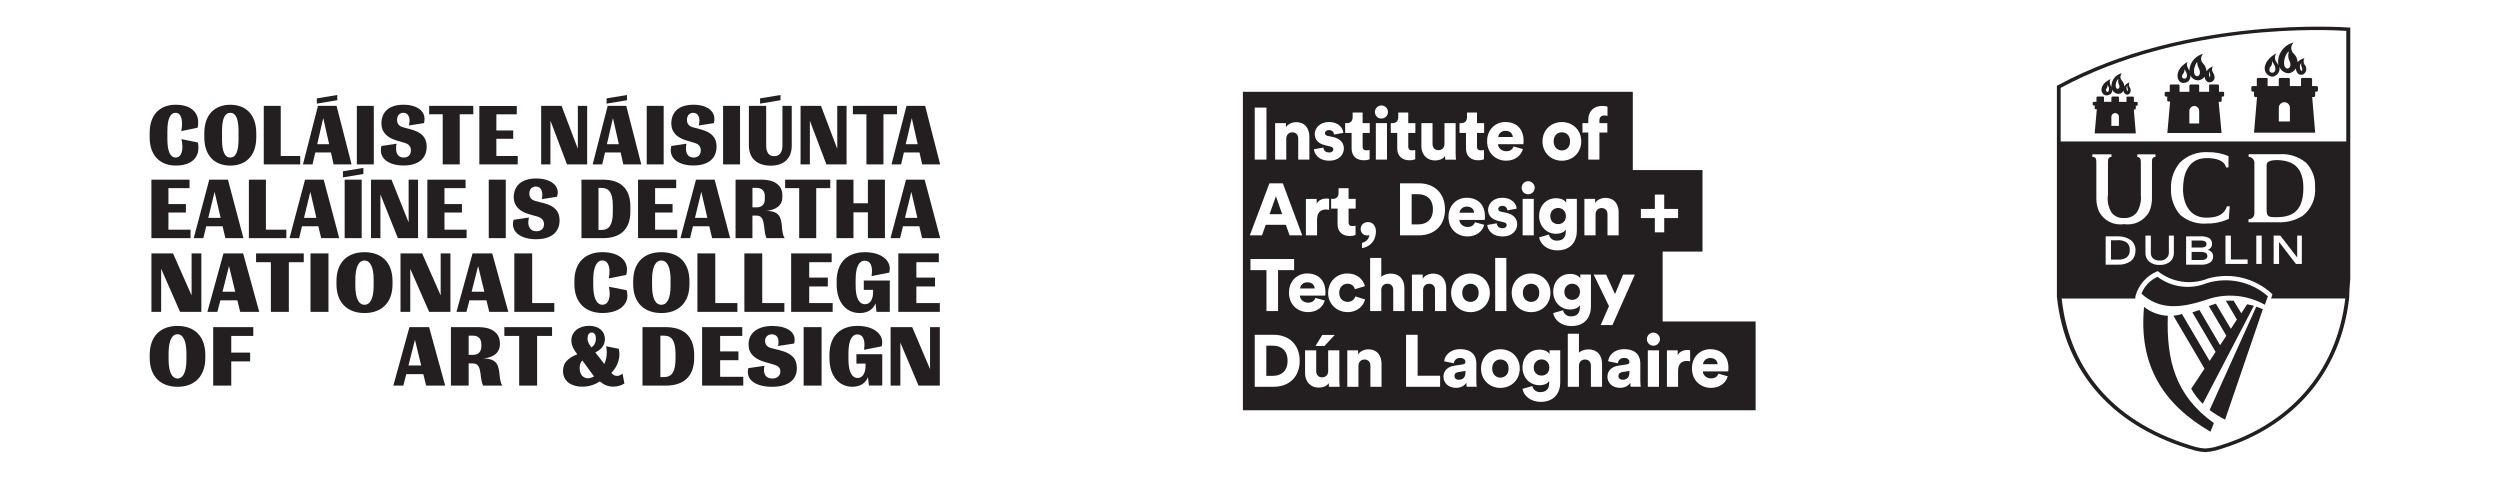<?xml version="1.0" encoding="UTF-8"?>
<svg xmlns="http://www.w3.org/2000/svg" id="Layer_1" data-name="Layer 1" viewBox="0 0 748.85 143.4">
  <defs>
    <style>
      .cls-1 {
        fill: #231f20;
      }
    </style>
  </defs>
  <g>
    <path class="cls-1" d="M704,83.5h0c-.04.41-.3,3.62-.3,5.16v.26c-2.41,22.8-17.03,39.57-40.1,46.05-1,.26-2.02.41-3.05.45-1.01-.04-2.01-.19-2.98-.45-24.42-6.86-39.04-23.21-41.45-46.13v-3.05c-.02-.25-.02-.5,0-.75V25.65l.3-.11c38.93-21.07,86.64-17.3,87.09-17.3h.49v75.26ZM702.5,89.41h-22.2l.38-1.28c-5.15-4.86-12.48-6.64-19.29-4.71-5.06,2.04-10.82,1.19-15.08-2.22-3.28,1.33-5.75,4.12-6.67,7.54-.03.23-.03.45,0,.68h-22.08c2.34,22.05,16.58,37.84,40.32,44.51.88.22,1.77.36,2.68.41.94-.05,1.87-.19,2.79-.41,22.35-6.29,36.59-22.5,39.16-44.51M631.42,58.43v-9.46c0-1.09,0-1.96,1.05-1.96v-.79h-5.73v.79h.15c1.05.04,1.05.79,1.05,1.92v10.06c-.06,1.5.21,2.99.79,4.37,1.44,2.75,4.47,4.27,7.54,3.77,3.06.48,6.08-1.04,7.54-3.77.58-1.38.85-2.87.79-4.37v-10.06c0-1.13,0-1.92,1.05-1.92v-.79h-5.43v.79c1.05.11,1.05.87,1.05,1.96v9.46c.19,1.84-.25,3.68-1.24,5.24-.91,1.13-2.32,1.73-3.77,1.62-1.45.14-2.87-.47-3.77-1.62-.94-1.57-1.33-3.42-1.09-5.24M653.92,56.4c0-2.71.68-9.05,7.05-9.05,3.2,0,5.43.9,5.8,2.79h.75v-3.39c-1.96-.81-4.06-1.21-6.18-1.17-3.11-.19-6.15.95-8.37,3.13-1.83,2.15-2.78,4.91-2.68,7.73-.13,2.93.88,5.79,2.83,7.99,2.24,1.88,5.15,2.79,8.07,2.52,2.23.02,4.43-.46,6.44-1.4l.26-3.77h-.83c-.64,2.11-2.37,3.43-6.14,3.43-6.48,0-7.12-6.75-7.01-8.82M668.24,77.73v-7.16h-1.62v8.48h6.63v-1.32h-5.01ZM661.34,74.83c.27-.1.51-.25.72-.45.36-.34.55-.82.53-1.32.04-.68-.27-1.34-.83-1.73-.8-.41-1.7-.59-2.6-.53h-4.33v8.48h4.56c.91.05,1.82-.17,2.6-.64.61-.41.97-1.11.94-1.85.02-.57-.23-1.11-.68-1.47-.26-.23-.57-.4-.9-.49M649.66,70.57v5.16c0,.66-.31,1.29-.83,1.7-.53.45-1.23.67-1.92.6-.71.06-1.41-.16-1.96-.6-.48-.43-.73-1.06-.68-1.7v-5.16h-1.62v5.16c-.04,1.01.37,1.98,1.13,2.64.9.72,2.05,1.08,3.2.98,1.08.06,2.16-.28,3.01-.94.78-.67,1.21-1.65,1.17-2.68v-5.16h-1.51ZM639.67,75.13c.08-1.21-.42-2.39-1.36-3.17-1.11-.78-2.45-1.19-3.81-1.17h-3.77v8.48h3.77c1.34.07,2.66-.3,3.77-1.06.91-.76,1.42-1.9,1.36-3.09h.04ZM673.7,46.98c1.01.14,1.72,1.06,1.58,2.07v14.66c0,.07.01.13.01.2,0,.98-.8,1.77-1.78,1.76v.9h8.63c2.65.17,5.28-.49,7.54-1.88,2.66-2.05,4.08-5.32,3.77-8.67.14-2.69-.83-5.32-2.68-7.27-2.26-1.87-5.15-2.78-8.06-2.56h-9.16v.79h.15ZM689.72,70.57h-1.62v6.56l-5.05-6.56h-2v8.48h1.62v-6.56l5.05,6.56h1.77v-8.48h.23ZM675.85,79.05h1.62v-8.48h-1.62v8.48ZM702.8,9.25c-4.94-.34-48.99-2.6-85.55,17.07v16.05h85.55V9.25Z"></path>
    <path class="cls-1" d="M693.91,25.79c.23,0,.41.19.41.42v.83c0,.23-.19.41-.42.41h-.41v1.21c0,.23-.19.41-.41.41h-.49l.9,10.67h-18.32l.9-10.67h-.49c-.23,0-.41-.19-.41-.41v-1.21h-.41c-.23,0-.41-.18-.41-.41v-.83c0-.23.19-.42.41-.42h1.24v-2.04c0-.23.18-.41.41-.41h2.49c.34,0,.34.15.34.41v2.04h3.35v-2.04c0-.23.18-.41.41-.41h2.49c.23,0,.41.19.41.41v2.04h3.35v-2.04c0-.23.04-.41.45-.41h2.45c.23,0,.41.19.41.41v2.04h1.24s.06,0,.08,0M684.26,30.62c-.92,0-1.66.74-1.66,1.66v4.11h3.32v-4.11c0-.91-.74-1.65-1.66-1.66"></path>
    <path class="cls-1" d="M663.79,105.62l-7.09-12.06c.68-.23,1.36-.42,2.11-.72l6.29,10.7-1.32,2.07Z"></path>
    <path class="cls-1" d="M653.58,94.05l8.29,14.06,5.01-7.54-5.28-8.97h.3c.42-.18.84-.33,1.28-.45l.57-.19,4.48,7.54,1.81-2.79v-.19.19l-3.32-5.65h2.34l2.3,3.77,1.73-2.68c.69.11,1.36.27,2.03.45l-15.3,29.36c-1.37-1.33-2.54-2.85-3.47-4.52l5.35-8.06-1.36,2.04-9.31-15.83c.85-.11,1.7-.29,2.53-.53"></path>
    <path class="cls-1" d="M663.15,126.72l-1.02,2.6c-14.28-8.29-21.56-20.01-19.9-37.38,2.04,1.6,4.53,2.53,7.12,2.64-.45,13.38,2.3,23.97,13.79,32.15"></path>
    <path class="cls-1" d="M659.42,74.15h-2.94v-2.11h2.67c.48-.03.97.07,1.4.3.27.17.41.48.38.79.02.29-.11.57-.34.75-.36.19-.76.28-1.17.26"></path>
    <path class="cls-1" d="M679.32,88.73l-.9,2.56c-5.48-3.09-12.05-3.59-17.94-1.36-7.35,2.34-13.57,3.01-19.03-1.96.87-2.26,2.61-4.08,4.82-5.05,4.27,3.2,9.92,3.9,14.85,1.85,6.34-1.9,13.22-.4,18.2,3.96"></path>
    <path class="cls-1" d="M675.85,91.86c.67.21,1.33.47,1.96.79l-11.31,33.05c-1.62-.83-3.17-1.79-4.64-2.86l13.98-30.98Z"></path>
    <path class="cls-1" d="M679.21,22.33c-1.77-1.58-.68-4.56,2.64-6.37-.54.78-.54,1.82,0,2.6.23.31.43.63.6.98-.48-3.14,1.54-6.11,4.64-6.82-.08.07-.15.14-.22.22-.81.93-.71,2.33.22,3.14.68.67,1.09,1.57,1.13,2.52.55-.6,1.27-1.01,2.07-1.17-.37.57-.37,1.31,0,1.89.1.1.18.21.26.33.55.91.27,2.09-.64,2.64-1.58.6-2.19-.98-2.19-1.81-.44.77-1.2,1.3-2.07,1.47-1.3.02-2.48-.8-2.9-2.04.01.04.02.08.03.12.27,1.35-.6,2.66-1.95,2.93-.61.02-1.19-.21-1.62-.64M689.38,18.86c-.94.72-.23,2.45,0,2.41.23-.04.42-.57,0-1.36-.13-.33-.13-.69,0-1.02v-.04ZM685.61,15.43c-1.36.72-2.22,4.86-.45,5.12,1.05-.15,1.2-1.28.45-2.71-.25-.76-.25-1.58,0-2.34v-.07ZM679.96,20.11c-.38.83-.23,1.73.75,1.66.98-.08.98-1.24.68-2.04-.26-.51-.55-1-.87-1.47.19.68-.03,1.42-.56,1.89v-.04Z"></path>
    <path class="cls-1" d="M630.1,28.25c-1.21-1.05-.75-3.28,2.07-4.56-.28.57-.28,1.24,0,1.81.07.26.3.38.3.6-.15-1.99,1.21-3.79,3.17-4.18-.03.02-.05.05-.08.08-.58.62-.55,1.6.08,2.18.41.48.65,1.1.68,1.73.35-.6.92-1.04,1.58-1.24-.28.44-.28,1,0,1.43.45.56.45,1.36,0,1.92-.9.98-1.88-.34-1.88-.9-.19.61-.76,1.01-1.4.98-.88.02-1.67-.53-1.96-1.36,0,.03.01.06.02.09.13.8-.42,1.55-1.22,1.68-.47.16-.98.06-1.36-.26M637.26,27.34s.3-.41,0-.98c-.09-.23-.09-.49,0-.72-.68.49,0,1.73,0,1.7M634.32,26.63c.6-.11.72-.75.26-1.62-.14-.45-.14-.94,0-1.39-.79.41-1.32,2.86-.26,3.01M630.81,26.78c-.07.35.15.69.5.76.41-.04.41-.75.41-1.24-.14-.33-.31-.65-.53-.94.16.5.02,1.05-.38,1.39,0,.01,0,.02,0,.03"></path>
    <path class="cls-1" d="M652.94,24.48c-1.43-1.62-.6-4.33,2.34-5.92-.28.5-.28,1.12,0,1.62.2.33.37.67.53,1.02.07-2.44,1.77-4.53,4.15-5.09-.04.04-.08.08-.12.12-.75.81-.7,2.07.12,2.82.58.63.92,1.44.98,2.3.46-.69,1.14-1.2,1.92-1.47-.37.55-.37,1.26,0,1.81.98,1.55.41,2.68-.72,2.94-1.13.26-1.77-.94-1.77-1.66-.43.59-1.08.98-1.81,1.09-1.11.05-2.13-.62-2.52-1.66.03.1.05.2.06.3.11,1.06-.66,2-1.71,2.11-.5.11-1.03-.01-1.43-.34M662.02,21.09c-.68.64-.11,2.15-.11,2.11s.34-.49,0-1.21c-.11-.3-.11-.64,0-.94l.11.04ZM658.37,18.26c-1.32,1.32-1.7,4.45-.26,4.56,1.05-.04,1.05-1.51.45-2.53-.32-.64-.46-1.36-.41-2.07l.23.04ZM654.41,23.54c.79-.07.79-.98.53-1.66-.16-.42-.39-.82-.68-1.17.14.55-.04,1.12-.45,1.51-.41.75-.19,1.39.6,1.32"></path>
    <path class="cls-1" d="M634.17,71.96c1.03-.11,2.07.14,2.94.72.58.58.88,1.37.83,2.19.09.85-.25,1.68-.91,2.22-.76.5-1.66.73-2.56.68h-2.15v-5.8h1.85Z"></path>
    <path class="cls-1" d="M665.93,27.48c.18.03.31.21.28.39v.72s0,.03,0,.04c-.02.19-.19.32-.38.3h-.34v1.21c0,.21-.17.38-.38.38h-.53l.87,9.31h-16.24l.83-9.42h-.49s-.05,0-.08,0c-.19-.02-.32-.19-.3-.38v-1.09h-.38c-.19,0-.36-.15-.38-.34v-.72c0-.21.17-.38.38-.38h1.13v-1.81s0-.03,0-.04c0-.19.15-.34.34-.34h2.3c.3,0,.3.15.3.38v1.81h2.94v-1.81c0-.21.17-.38.38-.38h2.22s.03,0,.04,0c.19.02.32.19.3.38v1.81h2.98v-1.81c0-.38.04-.38.38-.38h2.19s.05,0,.08,0c.19.02.32.19.3.38v1.81h1.09c.06-.02.12-.03.18-.02M658.74,33.22c0-.81-.66-1.47-1.47-1.47-.8.02-1.45.67-1.47,1.47v3.77h2.94v-3.77Z"></path>
    <path class="cls-1" d="M640.14,30.52c.14.04.22.19.18.33v.56c0,.15-.12.26-.26.26h-.3v.83c0,.15-.11.28-.26.3h-.34l.6,7.16h-12.32l.64-7.24h-.34c-.17,0-.3-.13-.3-.3v-.83h-.3c-.15,0-.28-.11-.3-.26v-.57c.02-.15.15-.26.3-.26h.83v-1.32s0-.03,0-.04c.02-.14.15-.24.3-.22h1.7c.26,0,.26.3.26.3v1.28h2.22v-1.32c.02-.15.15-.26.3-.26h1.66s.03,0,.04,0c.14,0,.26.12.26.27v1.32h2.26v-1.32q0-.26.3-.26h1.66c.15,0,.26.12.26.26v1.32h.87s.06,0,.09.01M634.7,34.92c-.02-.6-.53-1.07-1.13-1.05-.61,0-1.11.48-1.13,1.09v2.75h2.26v-2.75s0-.03,0-.04"></path>
    <path class="cls-1" d="M660.74,75.77c.3.22.47.57.45.94.02.35-.16.68-.45.87-.44.24-.94.35-1.43.3h-2.83v-2.41h2.75c.52-.03,1.04.08,1.51.3"></path>
    <path class="cls-1" d="M678.94,62.65v-13.23q0-1.47,3.17-1.47c5.35.11,7.84,2.75,7.84,8.37,0,7.69-4.15,8.74-8.22,8.74-2.45,0-2.79-.3-2.79-2.41"></path>
  </g>
  <path class="cls-1" d="M173.64,110.48v-.41c0-.79.25-1.5.79-2.11l3.5,4.77c-.58.38-1.19.58-1.85.58-1.42,0-2.44-1.24-2.44-2.84M124.28,101.85h.03l1.85,7.62h-3.81l1.93-7.62ZM141.75,100.55c1.55,0,2.44.94,2.44,2.64v.46c0,1.7-.89,2.64-2.44,2.64h-1.37v-5.74h1.37ZM198.95,100.55c2.29,0,3.4,1.55,3.4,5.56v1.22c0,4.06-1.12,5.61-3.4,5.61h-1.14v-12.39h1.14ZM53.17,113.37c-1.62,0-2.67-1.85-2.67-5.71v-1.85c0-3.81,1.04-5.69,2.67-5.69s2.67,1.88,2.67,5.69v1.85c0,3.86-1.02,5.71-2.67,5.71M176,101.47v-.25c0-.89.46-1.62,1.24-1.62s1.24.69,1.24,1.65v.38c0,.96-.46,1.85-1.32,2.44-.56-.71-1.17-1.6-1.17-2.59M246.1,97.99h-5.38v17.52h5.38v-17.52ZM210.3,115.51h12.34v-2.64h-6.93v-4.98h5.48v-2.64h-5.48v-4.62h6.63v-2.64h-12.03v17.52ZM266.77,115.51h2.92v-12.85h.02l5.43,12.85h6.37v-17.52h-2.92v12.52h-.02l-5.33-12.52h-6.47v17.52ZM207.94,107.1v-.66c0-5.92-3.3-8.45-8.56-8.45h-6.93v17.52h6.93c5.26,0,8.56-2.56,8.56-8.4M149.75,102.94v-.08c0-3.2-2.57-4.87-6.3-4.87h-8.38v17.52h5.31v-6.65h1.29c1.8,0,2.03,1.55,2.29,3.2.13,1.19.28,2.44.74,3.45h5.74v-.05c-.58-.89-.71-2.21-.84-3.58-.28-2.34-.64-4.49-4.82-4.49h-.02c2.97-.3,5-1.62,5-4.44M151.07,97.99v2.64h4.44v14.88h5.38v-14.88h4.47v-2.64h-14.29ZM117.81,115.51h3l.89-3.45h5.1l.84,3.45h5.71l-4.82-17.52h-5.89l-4.82,17.52ZM63.86,115.51h5.41v-7.26h5.66v-2.64h-5.66v-4.98h6.6v-2.64h-12.01v17.52ZM224.14,110.28c-.84,3.58,2.31,5.58,7.16,5.58s7.39-2.13,7.39-5.56v-.08c0-2.82-1.6-4.39-4.93-5.26l-2.89-.74c-1.14-.3-1.7-1.12-1.7-2.08v-.05c0-1.27.96-1.95,2.01-1.95,1.65,0,2.33,1.32,1.88,3.5l4.82-.74c.89-3.48-2.26-5.26-6.55-5.26s-7.11,2.03-7.11,5.51v.08c0,2.72,1.88,4.34,4.88,5.2l2.56.74c1.32.38,2.08.89,2.08,2.06v.08c0,1.27-1.02,2.08-2.39,2.08-1.98,0-2.92-1.45-2.36-3.81l-4.85.69ZM256.53,108.91h2.74v.63c0,2.31-.96,3.68-2.36,3.68-1.7,0-2.77-1.78-2.77-5.54v-1.88c0-3.81,1.04-5.64,2.69-5.64,1.45,0,2.49,1.32,1.98,4.62l5.28-1.04c.96-3.35-2.13-6.12-7.21-6.12s-8.43,2.92-8.43,8.71v.91c0,5.66,3.07,8.61,6.83,8.61,2.54,0,3.99-1.17,4.72-2.87l.28,2.51h3.99v-9.39h-7.74v2.79ZM53.17,115.86c4.95,0,8.33-2.95,8.33-8.68v-.84c0-5.79-3.38-8.71-8.33-8.71s-8.33,2.92-8.33,8.71v.84c0,5.74,3.43,8.68,8.33,8.68M183.69,115.81c1.35,0,2.41-.36,3.35-.94l-.56-2.95c-.56.43-1.12.68-1.68.68-.61,0-1.17-.3-1.68-.91,2.01-2.03,2.84-4.77,2.23-7.21l-3.81-.76c.38,1.52.28,3.53-.53,5.31l-2.69-3.48c2.03-.91,2.87-2.39,2.87-3.99v-.05c0-2.26-1.8-3.91-4.72-3.91-3.17,0-5.33,1.85-5.33,4.37,0,1.62.84,2.97,1.8,4.14-2.84,1.12-4.29,2.61-4.29,4.92v.15c0,3.22,2.79,4.65,5.74,4.65,2.06,0,3.83-.61,5.26-1.57,1.29,1.04,2.56,1.55,4.04,1.55M68.58,79.76h.03l1.85,7.62h-3.81l1.93-7.62ZM143.2,79.76h.03l1.85,7.62h-3.81l1.93-7.62ZM198.09,91.29c-1.7,0-2.77-1.85-2.77-5.71v-1.85c0-3.81,1.07-5.69,2.77-5.69s2.77,1.88,2.77,5.69v1.85c0,3.86-1.04,5.71-2.77,5.71M109.18,91.29c-1.68,0-2.74-1.85-2.74-5.71v-1.85c0-3.81,1.07-5.69,2.74-5.69s2.74,1.88,2.74,5.69v1.85c0,3.86-1.04,5.71-2.74,5.71M228.33,75.9h-5.36v17.52h11.98v-2.64h-6.63v-14.88ZM214.26,75.9h-5.36v17.52h11.98v-2.64h-6.63v-14.88ZM62.11,93.42h3l.89-3.45h5.1l.84,3.45h5.71l-4.82-17.52h-5.89l-4.82,17.52ZM269.08,93.42h12.44v-2.64h-7.03v-4.98h5.59v-2.64h-5.59v-4.62h6.73v-2.64h-12.14v17.52ZM159.42,75.9h-5.36v17.52h11.98v-2.64h-6.63v-14.88ZM136.72,93.42h3l.89-3.45h5.1l.84,3.45h5.71l-4.82-17.52h-5.89l-4.82,17.52ZM76.7,75.9v2.64h4.44v14.88h5.38v-14.88h4.47v-2.64h-14.29ZM45.35,93.42h2.92v-12.85h.03l5.64,12.85h6.37v-17.52h-2.92v12.52h-.03l-5.53-12.52h-6.47v17.52ZM98.39,75.9h-5.38v17.52h5.38v-17.52ZM236.98,93.42h12.44v-2.64h-7.03v-4.98h5.58v-2.64h-5.58v-4.62h6.73v-2.64h-12.14v17.52ZM119.97,93.42h2.92v-12.85h.02l5.64,12.85h6.37v-17.52h-2.92v12.52h-.03l-5.53-12.52h-6.47v17.52ZM109.18,93.77c5,0,8.4-2.95,8.4-8.68v-.84c0-5.79-3.4-8.71-8.4-8.71s-8.4,2.92-8.4,8.71v.84c0,5.74,3.45,8.68,8.4,8.68M182.4,85.9c.66,3.17-.13,5.38-1.96,5.38-1.68,0-2.74-1.98-2.74-5.74v-1.83c0-3.78,1.09-5.69,2.72-5.69,1.75,0,2.59,2.06,1.93,5.38l5.23-1.04c1.09-3.83-1.68-6.83-7.13-6.83-4.98,0-8.4,2.92-8.4,8.71v.84c0,5.71,3.45,8.68,8.43,8.68,5.51,0,8.35-3.1,7.21-6.83l-5.28-1.04ZM198.09,93.77c5.03,0,8.43-2.95,8.43-8.68v-.84c0-5.79-3.4-8.71-8.43-8.71s-8.43,2.92-8.43,8.71v.84c0,5.74,3.45,8.68,8.43,8.68M258.74,86.82h2.79v.63c0,2.31-.96,3.68-2.41,3.68-1.75,0-2.82-1.78-2.82-5.53v-1.88c0-3.81,1.04-5.64,2.74-5.64,1.5,0,2.54,1.32,2.03,4.62l5.28-1.04c.96-3.35-2.13-6.12-7.26-6.12s-8.48,2.92-8.48,8.71v.91c0,5.66,3.07,8.61,6.88,8.61,2.56,0,4.04-1.17,4.77-2.89l.28,2.54h3.99v-9.39h-7.79v2.79ZM64.26,57.52h.03l1.8,7.74h-3.71l1.88-7.74ZM272.96,57.52h.03l1.8,7.74h-3.71l1.88-7.74ZM210.05,57.52h.03l1.8,7.74h-3.71l1.88-7.74ZM92.95,57.52h.02l1.8,7.74h-3.71l1.88-7.74ZM180.16,56.28c2.29,0,3.4,1.47,3.4,5.28v2.01c0,3.83-1.12,5.31-3.4,5.31h-.89v-12.59h.89ZM226.6,56.28c1.57,0,2.49.86,2.49,2.46v.91c0,1.6-.91,2.46-2.46,2.46h-1.24v-5.84h1.22ZM45.35,71.33h11.73v-2.54h-6.63v-5.13h5.23v-2.54h-5.23v-4.77h6.32v-2.54h-11.42v17.52ZM58.04,71.33h2.87l.86-3.55h4.9l.84,3.55h5.41l-4.65-17.52h-5.59l-4.65,17.52ZM79.65,53.81h-5.1v17.52h11.22v-2.54h-6.12v-14.98ZM86.73,71.33h2.87l.86-3.55h4.9l.84,3.55h5.41l-4.65-17.52h-5.59l-4.65,17.52ZM108.34,53.81h-5.1v17.52h5.1v-17.52ZM111.13,71.33h2.82v-13.02h.03l5.2,13.02h6.04v-17.52h-2.82v12.74h-.03l-5.1-12.74h-6.14v17.52ZM128.02,71.33h11.75v-2.54h-6.63v-5.13h5.23v-2.54h-5.23v-4.77h6.32v-2.54h-11.45v17.52ZM151.5,53.81h-5.1v17.52h5.1v-17.52ZM191.13,71.33h11.73v-2.54h-6.63v-5.13h5.23v-2.54h-5.23v-4.77h6.32v-2.54h-11.43v17.52ZM203.83,71.33h2.87l.86-3.55h4.9l.84,3.55h5.41l-4.65-17.52h-5.59l-4.65,17.52ZM188.82,63.31v-1.42c0-5.66-3.17-8.07-8.25-8.07h-6.4v17.52h6.4c5.08,0,8.25-2.44,8.25-8.02M234.34,58.99v-.56c0-3.1-2.59-4.62-6.19-4.62h-7.82v17.52h5.05v-6.75h1.27c1.78,0,2.01,1.6,2.24,3.25.13,1.22.25,2.49.71,3.5h5.41v-.05c-.58-.89-.71-2.23-.81-3.63-.25-2.31-.61-4.47-4.6-4.47h-.1c2.84-.3,4.85-1.52,4.85-4.19M235.18,53.81v2.54h4.21v14.98h5.1v-14.98h4.21v-2.54h-13.53ZM255.65,53.81h-5.1v17.52h5.1v-7.72h4.32v7.72h5.1v-17.52h-5.1v7.08h-4.32v-7.08ZM266.74,71.33h2.87l.86-3.55h4.9l.84,3.55h5.41l-4.65-17.52h-5.58l-4.65,17.52ZM153.84,65.85c-1.01,3.66,2.23,5.81,6.75,5.81s7.03-2.08,7.03-5.69c0-2.72-1.55-4.29-4.67-5.1l-2.54-.66c-1.24-.33-1.85-1.04-1.85-2.21,0-1.5.94-2.13,1.96-2.13,1.6,0,2.24,1.57,1.78,3.78l4.54-.71c1.12-3.35-2.01-5.48-6.22-5.48s-6.73,2.01-6.73,5.66c0,2.59,1.75,4.24,4.62,5.05l2.49.71c1.22.36,1.96,1.09,1.96,2.31,0,1.4-1.02,2.08-2.29,2.08-1.93,0-2.87-1.57-2.23-4.11l-4.6.68ZM102.73,53.13l6.12-1.01v-1.83l-6.12,1.01v1.83ZM273.11,35.43h.02l1.75,7.77h-3.58l1.8-7.77ZM183.59,35.43h.03l1.75,7.77h-3.58l1.8-7.77ZM96.81,35.43h.03l1.75,7.77h-3.58l1.8-7.77ZM68.99,47.19c-1.65,0-2.49-1.78-2.49-5.48v-2.46c0-3.68.84-5.46,2.49-5.46s2.46,1.78,2.46,5.46v2.46c0,3.71-.84,5.48-2.46,5.48M143.58,49.24h11.5v-2.51h-6.4v-5.15h5.05v-2.51h-5.05v-4.82h6.12v-2.51h-11.22v17.52ZM111.97,31.72h-5.08v17.52h5.08v-17.52ZM162.09,49.24h2.79v-13.02h.03l4.93,13.02h6.04v-17.52h-2.79v12.72h-.05l-4.82-12.72h-6.12v17.52ZM198.8,31.72h-5.08v17.52h5.08v-17.52ZM177.52,49.24h2.87l.84-3.58h4.67l.81,3.58h5.38l-4.49-17.52h-5.58l-4.49,17.52ZM221.67,31.72h-5.08v17.52h5.08v-17.52ZM234.37,31.72v11.78c0,2.13-.84,3.28-2.46,3.28s-2.41-1.14-2.41-3.28v-11.78h-5.18v11.88c0,4.04,2.72,6.02,6.52,6.02s6.32-1.98,6.32-6.02v-11.88h-2.79ZM239.8,49.24h2.79v-13.02h.02l4.93,13.02h6.04v-17.52h-2.79v12.72h-.05l-4.82-12.72h-6.12v17.52ZM84.09,31.72h-5.08v17.52h10.92v-2.51h-5.84v-15ZM90.74,49.24h2.87l.84-3.58h4.67l.81,3.58h5.38l-4.49-17.52h-5.58l-4.49,17.52ZM267.04,49.24h2.87l.84-3.58h4.67l.81,3.58h5.38l-4.49-17.52h-5.59l-4.49,17.52ZM255.47,31.72v2.51h4.06v15.01h5.1v-15.01h4.06v-2.51h-13.23ZM128.55,31.72v2.51h4.06v15.01h5.1v-15.01h4.06v-2.51h-13.23ZM201.08,43.73c-.94,3.73,2.21,5.84,6.63,5.84s6.93-2.06,6.93-5.69c0-2.72-1.58-4.27-4.6-5.08l-2.44-.66c-1.22-.33-1.83-1.04-1.83-2.23,0-1.45.89-2.13,1.9-2.13,1.57,0,2.21,1.7,1.62,3.81l4.54-.71c.91-3.43-1.95-5.51-6.12-5.51s-6.63,1.98-6.63,5.66c0,2.59,1.75,4.24,4.54,5.05l2.16.64c1.35.38,2.13.96,2.13,2.36s-.94,2.11-2.16,2.11c-1.9,0-2.64-1.62-2.13-4.14l-4.57.68ZM114.25,43.73c-.94,3.73,2.21,5.84,6.63,5.84s6.93-2.06,6.93-5.69c0-2.72-1.57-4.27-4.6-5.08l-2.44-.66c-1.22-.33-1.83-1.04-1.83-2.23,0-1.45.89-2.13,1.9-2.13,1.57,0,2.21,1.7,1.62,3.81l4.54-.71c.91-3.43-1.95-5.51-6.12-5.51s-6.63,1.98-6.63,5.66c0,2.59,1.75,4.24,4.54,5.05l2.16.64c1.35.38,2.13.96,2.13,2.36s-.94,2.11-2.16,2.11c-1.9,0-2.64-1.62-2.13-4.14l-4.57.68ZM54.36,41.68c.69,3.1.08,5.51-1.73,5.51-1.65,0-2.49-1.9-2.49-5.48v-2.46c0-3.63.86-5.46,2.46-5.46,1.75,0,2.31,2.36,1.7,5.48l4.9-1.02c.84-3.99-1.42-6.88-6.58-6.88-4.65,0-7.79,2.89-7.79,8.48v1.29c0,5.51,3.17,8.45,7.82,8.45,5.21,0,7.44-2.89,6.63-6.9l-4.93-1.02ZM68.99,49.6c4.6,0,7.77-2.89,7.77-8.45v-1.29c0-5.59-3.17-8.48-7.77-8.48s-7.79,2.89-7.79,8.48v1.29c0,5.56,3.17,8.45,7.79,8.45M94.91,31.04l6.12-1.02v-1.57l-6.12,1.02v1.57ZM181.69,31.04l6.12-1.02v-1.57l-6.12,1.02v1.57ZM227.67,31.04l6.12-1.02v-1.57l-6.12,1.02v1.57Z"></path>
  <g>
    <path class="cls-1" d="M440.46,85c-1.25,0-2.46.86-2.46,2.7s1.21,2.73,2.46,2.73,2.46-.88,2.46-2.73-1.19-2.7-2.46-2.7Z"></path>
    <path class="cls-1" d="M498.03,96.29v-20.92h11.94v-24.42h-20.88v-23.45h-116.79v95.38h153.58v-26.59h-27.85ZM489.71,82.25l-6.72,15.12h-3.52l2.48-5.67-4.59-9.45h3.74l2.66,5.85,2.42-5.85h3.54ZM484.85,63.64v6.86h-3.34v-6.29c0-1.08-.57-1.89-1.78-1.89-1.1,0-1.8.81-1.8,1.91v6.26h-3.34v-10.92h3.23v1.25c.59-1.03,1.93-1.54,3.06-1.54,2.75,0,3.98,1.96,3.98,4.35ZM470.33,92.71c-2.9,0-5.08-2.29-5.08-5.32s2.09-5.34,5.08-5.34c1.78,0,2.73.79,3.03,1.36v-1.17h3.19v9.56c0,3.14-1.76,5.87-5.85,5.87-3.14,0-5.14-1.93-5.45-3.89l2.95-.84c.22,1.06,1.1,1.83,2.35,1.83,1.67,0,2.7-.81,2.7-2.79v-.51c-.4.59-1.34,1.23-2.92,1.23ZM474.01,36.89h1.74v-.94c0-2.51,1.52-4.22,4.18-4.22.68,0,1.27.09,1.58.24v2.73c-.18-.04-.46-.11-.99-.11-.59,0-1.43.26-1.43,1.47v.83h2.37v2.81h-2.37v8.11h-3.34v-8.11h-1.74v-2.81ZM467.84,36.56c3.27,0,5.8,2.4,5.8,5.78s-2.53,5.8-5.8,5.8-5.8-2.42-5.8-5.8,2.55-5.78,5.8-5.78ZM466.11,70.03c-2.9,0-5.08-2.29-5.08-5.32s2.09-5.34,5.08-5.34c1.78,0,2.73.79,3.03,1.36v-1.17h3.19v9.56c0,3.14-1.76,5.87-5.85,5.87-3.14,0-5.14-1.93-5.45-3.89l2.94-.84c.22,1.06,1.1,1.83,2.35,1.83,1.67,0,2.7-.81,2.7-2.79v-.51c-.4.59-1.34,1.23-2.92,1.23ZM450.11,70.82c-3.43,0-4.53-2.22-4.61-3.43l2.84-.5c.04.75.57,1.47,1.71,1.47.86,0,1.27-.46,1.27-.94,0-.4-.26-.73-1.08-.9l-1.25-.29c-2.33-.51-3.25-1.82-3.25-3.36,0-2,1.76-3.63,4.2-3.63,3.16,0,4.26,1.98,4.37,3.25l-2.77.51c-.09-.72-.55-1.34-1.56-1.34-.64,0-1.19.37-1.19.95,0,.46.37.73.86.81l1.45.29c2.26.46,3.36,1.82,3.36,3.43,0,1.87-1.43,3.69-4.35,3.69ZM451.21,77.26v15.91h-3.34v-15.91h3.34ZM446.27,87.7c0,3.38-2.53,5.8-5.8,5.8s-5.8-2.42-5.8-5.8,2.55-5.78,5.8-5.78,5.8,2.4,5.8,5.78ZM458.62,81.92c3.27,0,5.8,2.4,5.8,5.78s-2.53,5.8-5.8,5.8-5.8-2.42-5.8-5.8,2.55-5.78,5.8-5.78ZM456.09,70.49v-10.92h3.34v10.92h-3.34ZM459.71,56.23c0,1.08-.88,1.96-1.98,1.96s-1.93-.88-1.93-1.96.88-1.96,1.93-1.96,1.98.88,1.98,1.96ZM450.9,36.56c3.38,0,5.47,2.09,5.47,5.6,0,.46-.04.97-.07,1.03h-7.6c.07,1.23,1.19,2.11,2.48,2.11,1.21,0,1.89-.57,2.2-1.43l2.79.79c-.53,1.89-2.26,3.47-5.03,3.47-3.01,0-5.69-2.15-5.69-5.82s2.62-5.76,5.45-5.76ZM444.73,65.88h-7.6c.07,1.23,1.19,2.11,2.48,2.11,1.21,0,1.89-.57,2.2-1.43l2.79.79c-.53,1.89-2.26,3.47-5.03,3.47-3.01,0-5.69-2.15-5.69-5.82s2.62-5.76,5.45-5.76c3.38,0,5.47,2.09,5.47,5.6,0,.46-.04.97-.07,1.03ZM437.19,36.89h.55c1.14,0,1.69-.77,1.69-1.78v-1.41h2.99v3.19h2.13v2.92h-2.13v4.09c0,.9.48,1.14,1.21,1.14.35,0,.68-.07.88-.11v2.77c-.13.07-.68.31-1.74.31-2.26,0-3.65-1.34-3.65-3.52v-4.68h-1.93v-2.92ZM425.76,36.89h3.34v6.2c0,1.05.57,1.89,1.76,1.89,1.12,0,1.82-.77,1.82-1.87v-6.22h3.34v8.97c0,.99.09,1.78.11,1.96h-3.21c-.04-.2-.09-.81-.09-1.1-.57.95-1.82,1.34-2.92,1.34-2.66,0-4.15-1.93-4.15-4.26v-6.9ZM428.07,85c-1.1,0-1.8.81-1.8,1.91v6.26h-3.34v-10.92h3.23v1.25c.59-1.03,1.93-1.54,3.05-1.54,2.75,0,3.98,1.96,3.98,4.35v6.86h-3.34v-6.29c0-1.08-.57-1.89-1.78-1.89ZM432.84,62.71c0,4.81-3.14,7.78-7.85,7.78h-5.63v-15.58h5.65c4.68,0,7.82,2.99,7.82,7.8ZM416.6,36.89h.55c1.14,0,1.69-.77,1.69-1.78v-1.41h2.99v3.19h2.13v2.92h-2.13v4.09c0,.9.48,1.14,1.21,1.14.35,0,.68-.07.88-.11v2.77c-.13.07-.68.31-1.74.31-2.26,0-3.65-1.34-3.65-3.52v-4.68h-1.93v-2.92ZM413.77,31.59c1.1,0,1.98.88,1.98,1.96s-.88,1.96-1.98,1.96-1.93-.88-1.93-1.96.88-1.96,1.93-1.96ZM415.46,36.89v10.92h-3.34v-10.92h3.34ZM412.14,69.26c0,3.41-2.42,4.86-4.17,5.05v-1.56c.94-.18,2.15-1.06,2.2-2.37-.11.09-.35.16-.62.16-1.21,0-1.98-.88-1.98-1.98,0-1.16.95-2.04,2.2-2.04,1.54,0,2.37,1.3,2.37,2.75ZM397.24,59.46c.33,0,.66.04.88.11v3.3c-.37-.09-.73-.11-1.06-.11-1.34,0-2.55.79-2.55,2.97v4.77h-3.34v-10.92h3.23v1.47c.57-1.23,1.96-1.58,2.84-1.58ZM391.55,81.92c3.38,0,5.47,2.09,5.47,5.6,0,.46-.04.97-.07,1.03h-7.6c.07,1.23,1.19,2.11,2.48,2.11,1.21,0,1.89-.57,2.2-1.43l2.79.79c-.53,1.89-2.26,3.47-5.03,3.47-3.01,0-5.69-2.15-5.69-5.82s2.62-5.76,5.45-5.76ZM396.08,100.32h3.74l-3.1,3.32h-2.66l2.02-3.32ZM397.84,87.72c0-3.41,2.55-5.8,5.76-5.8,3.01,0,4.77,1.85,5.25,3.8l-2.99.9c-.24-.83-.9-1.63-2.2-1.63-1.38,0-2.51.97-2.51,2.73s1.16,2.7,2.55,2.7c1.3,0,2.02-.81,2.26-1.63l2.94.9c-.48,1.91-2.29,3.8-5.21,3.8-3.25,0-5.87-2.39-5.87-5.78ZM406.08,59.57v2.92h-2.13v4.09c0,.9.48,1.14,1.21,1.14.35,0,.68-.07.88-.11v2.77c-.13.07-.68.31-1.74.31-2.26,0-3.65-1.34-3.65-3.52v-4.68h-1.93v-2.92h.55c1.14,0,1.69-.77,1.69-1.78v-1.41h2.99v3.19h2.13ZM402.93,36.89h.55c1.14,0,1.69-.77,1.69-1.78v-1.41h2.99v3.19h2.13v2.92h-2.13v4.09c0,.9.48,1.14,1.21,1.14.35,0,.68-.07.88-.11v2.77c-.13.07-.68.31-1.74.31-2.26,0-3.65-1.34-3.65-3.52v-4.68h-1.93v-2.92ZM398.32,43.83l-1.25-.29c-2.33-.51-3.25-1.82-3.25-3.36,0-2,1.76-3.63,4.2-3.63,3.16,0,4.26,1.98,4.37,3.25l-2.77.5c-.09-.72-.55-1.34-1.56-1.34-.64,0-1.19.37-1.19.95,0,.46.37.73.86.81l1.45.29c2.26.46,3.36,1.82,3.36,3.43,0,1.87-1.43,3.69-4.35,3.69-3.43,0-4.53-2.22-4.62-3.43l2.84-.5c.04.75.57,1.47,1.71,1.47.86,0,1.27-.46,1.27-.94,0-.4-.26-.73-1.08-.9ZM381.95,36.89h3.23v1.25c.59-1.03,1.93-1.54,3.05-1.54,2.75,0,3.98,1.96,3.98,4.35v6.86h-3.34v-6.28c0-1.08-.57-1.89-1.78-1.89-1.1,0-1.8.81-1.8,1.91v6.26h-3.34v-10.92ZM375.84,32.23h3.52v15.58h-3.52v-15.58ZM380.24,54.91h4.02l5.8,15.58h-3.78l-1.12-3.16h-6.02l-1.12,3.16h-3.65l5.87-15.58ZM374.56,77.59h13.08v3.32h-4.81v12.26h-3.47v-12.26h-4.79v-3.32ZM381.47,115.86h-5.63v-15.58h5.65c4.68,0,7.82,2.99,7.82,7.8s-3.14,7.78-7.85,7.78ZM398.08,115.86c-.04-.2-.09-.81-.09-1.1-.57.95-1.82,1.34-2.92,1.34-2.66,0-4.15-1.93-4.15-4.26v-6.9h3.34v6.2c0,1.06.57,1.89,1.76,1.89,1.12,0,1.82-.77,1.82-1.87v-6.22h3.34v8.97c0,.99.09,1.78.11,1.96h-3.21ZM413.83,115.86h-3.34v-6.28c0-1.08-.57-1.89-1.78-1.89-1.1,0-1.8.81-1.8,1.91v6.26h-3.34v-10.92h3.23v1.25c.59-1.03,1.93-1.54,3.05-1.54,2.75,0,3.98,1.96,3.98,4.35v6.86ZM420.67,93.17h-3.34v-6.29c0-1.08-.57-1.89-1.78-1.89-1.05,0-1.74.75-1.8,1.76v6.42h-3.34v-15.91h3.34v5.69c.68-.68,1.82-.99,2.79-.99,2.86,0,4.13,1.96,4.13,4.35v6.86ZM431.37,115.86h-10.2v-15.58h3.47v12.26h6.73v3.32ZM439.34,115.86c-.02-.09-.11-.48-.11-1.23-.57.92-1.63,1.54-3.08,1.54-2.39,0-3.78-1.58-3.78-3.32,0-1.94,1.43-3.03,3.23-3.3l2.57-.4c.59-.09.79-.37.79-.75,0-.64-.55-1.19-1.6-1.19-1.17,0-1.8.79-1.87,1.6l-2.9-.59c.13-1.56,1.58-3.63,4.79-3.63,3.54,0,4.84,1.98,4.84,4.22v5.34c0,.86.11,1.58.13,1.69h-3.01ZM449.43,116.19c-3.25,0-5.8-2.42-5.8-5.8s2.55-5.78,5.8-5.78,5.8,2.4,5.8,5.78-2.53,5.8-5.8,5.8ZM467.36,114.5c0,3.14-1.76,5.87-5.85,5.87-3.14,0-5.14-1.93-5.45-3.89l2.94-.84c.22,1.05,1.1,1.82,2.35,1.82,1.67,0,2.7-.81,2.7-2.79v-.51c-.4.59-1.34,1.23-2.92,1.23-2.9,0-5.08-2.29-5.08-5.32s2.09-5.34,5.08-5.34c1.78,0,2.73.79,3.03,1.36v-1.17h3.19v9.56ZM479.88,115.86h-3.34v-6.28c0-1.08-.57-1.89-1.78-1.89-1.06,0-1.74.75-1.8,1.76v6.42h-3.34v-15.91h3.34v5.69c.68-.68,1.82-.99,2.79-.99,2.86,0,4.13,1.96,4.13,4.35v6.86ZM488.46,115.86c-.02-.09-.11-.48-.11-1.23-.57.92-1.63,1.54-3.08,1.54-2.4,0-3.78-1.58-3.78-3.32,0-1.94,1.43-3.03,3.23-3.3l2.57-.4c.59-.09.79-.37.79-.75,0-.64-.55-1.19-1.6-1.19-1.16,0-1.8.79-1.87,1.6l-2.9-.59c.13-1.56,1.58-3.63,4.79-3.63,3.54,0,4.84,1.98,4.84,4.22v5.34c0,.86.11,1.58.13,1.69h-3.01ZM491.51,62.58h4.18v-4.29h2.81v4.29h4.15v2.73h-4.15v4.29h-2.81v-4.29h-4.18v-2.73ZM496.93,115.86h-3.34v-10.92h3.34v10.92ZM495.24,103.55c-1.06,0-1.93-.88-1.93-1.96s.88-1.96,1.93-1.96,1.98.88,1.98,1.96-.88,1.96-1.98,1.96ZM506.25,108.23c-.37-.09-.72-.11-1.05-.11-1.34,0-2.55.79-2.55,2.97v4.77h-3.34v-10.92h3.23v1.47c.57-1.23,1.96-1.58,2.84-1.58.33,0,.66.04.88.11v3.3ZM517.66,111.24h-7.6c.07,1.23,1.19,2.11,2.48,2.11,1.21,0,1.89-.57,2.2-1.43l2.79.79c-.53,1.89-2.26,3.47-5.03,3.47-3.01,0-5.69-2.15-5.69-5.82s2.62-5.76,5.45-5.76c3.38,0,5.47,2.09,5.47,5.6,0,.46-.04.97-.07,1.03Z"></path>
    <path class="cls-1" d="M470.94,84.98c-1.25,0-2.35.92-2.35,2.42s1.01,2.42,2.35,2.42,2.33-.92,2.33-2.42-1.08-2.42-2.33-2.42Z"></path>
    <path class="cls-1" d="M458.62,90.43c1.28,0,2.46-.88,2.46-2.73s-1.19-2.7-2.46-2.7-2.46.86-2.46,2.7,1.21,2.73,2.46,2.73Z"></path>
    <path class="cls-1" d="M450.95,39.19c-1.41,0-2.11,1.03-2.18,1.85h4.37c-.04-.84-.62-1.85-2.2-1.85Z"></path>
    <path class="cls-1" d="M467.84,45.06c1.28,0,2.46-.88,2.46-2.73s-1.19-2.7-2.46-2.7-2.46.86-2.46,2.7,1.21,2.73,2.46,2.73Z"></path>
    <path class="cls-1" d="M512.3,107.24c-1.41,0-2.11,1.03-2.18,1.85h4.37c-.04-.84-.61-1.85-2.2-1.85Z"></path>
    <path class="cls-1" d="M466.72,62.29c-1.25,0-2.35.92-2.35,2.42s1.01,2.42,2.35,2.42,2.33-.92,2.33-2.42-1.08-2.42-2.33-2.42Z"></path>
    <path class="cls-1" d="M391.6,84.56c-1.41,0-2.11,1.03-2.18,1.85h4.37c-.04-.84-.61-1.85-2.2-1.85Z"></path>
    <path class="cls-1" d="M449.43,107.68c-1.25,0-2.46.86-2.46,2.7s1.21,2.73,2.46,2.73,2.46-.88,2.46-2.73-1.19-2.7-2.46-2.7Z"></path>
    <path class="cls-1" d="M381.33,103.55h-2.02v9.03h2.02c2.4,0,4.35-1.38,4.35-4.51s-1.96-4.53-4.35-4.53Z"></path>
    <path class="cls-1" d="M435.67,112.63c0,.57.37,1.12,1.3,1.12.99,0,2-.48,2-2.17v-.48l-2.07.33c-.7.11-1.23.44-1.23,1.21Z"></path>
    <polygon class="cls-1" points="382.19 58.78 380.28 64.16 384.06 64.16 382.19 58.78"></polygon>
    <path class="cls-1" d="M461.76,107.66c-1.25,0-2.35.92-2.35,2.42s1.01,2.42,2.35,2.42,2.33-.92,2.33-2.42-1.08-2.42-2.33-2.42Z"></path>
    <path class="cls-1" d="M484.78,112.63c0,.57.37,1.12,1.3,1.12.99,0,2-.48,2-2.17v-.48l-2.07.33c-.7.11-1.23.44-1.23,1.21Z"></path>
    <path class="cls-1" d="M439.37,61.88c-1.41,0-2.11,1.03-2.18,1.85h4.37c-.04-.84-.61-1.85-2.2-1.85Z"></path>
    <path class="cls-1" d="M429.22,62.71c0-3.12-1.96-4.53-4.35-4.53h-2.02v9.03h2.02c2.4,0,4.35-1.38,4.35-4.51Z"></path>
  </g>
</svg>
